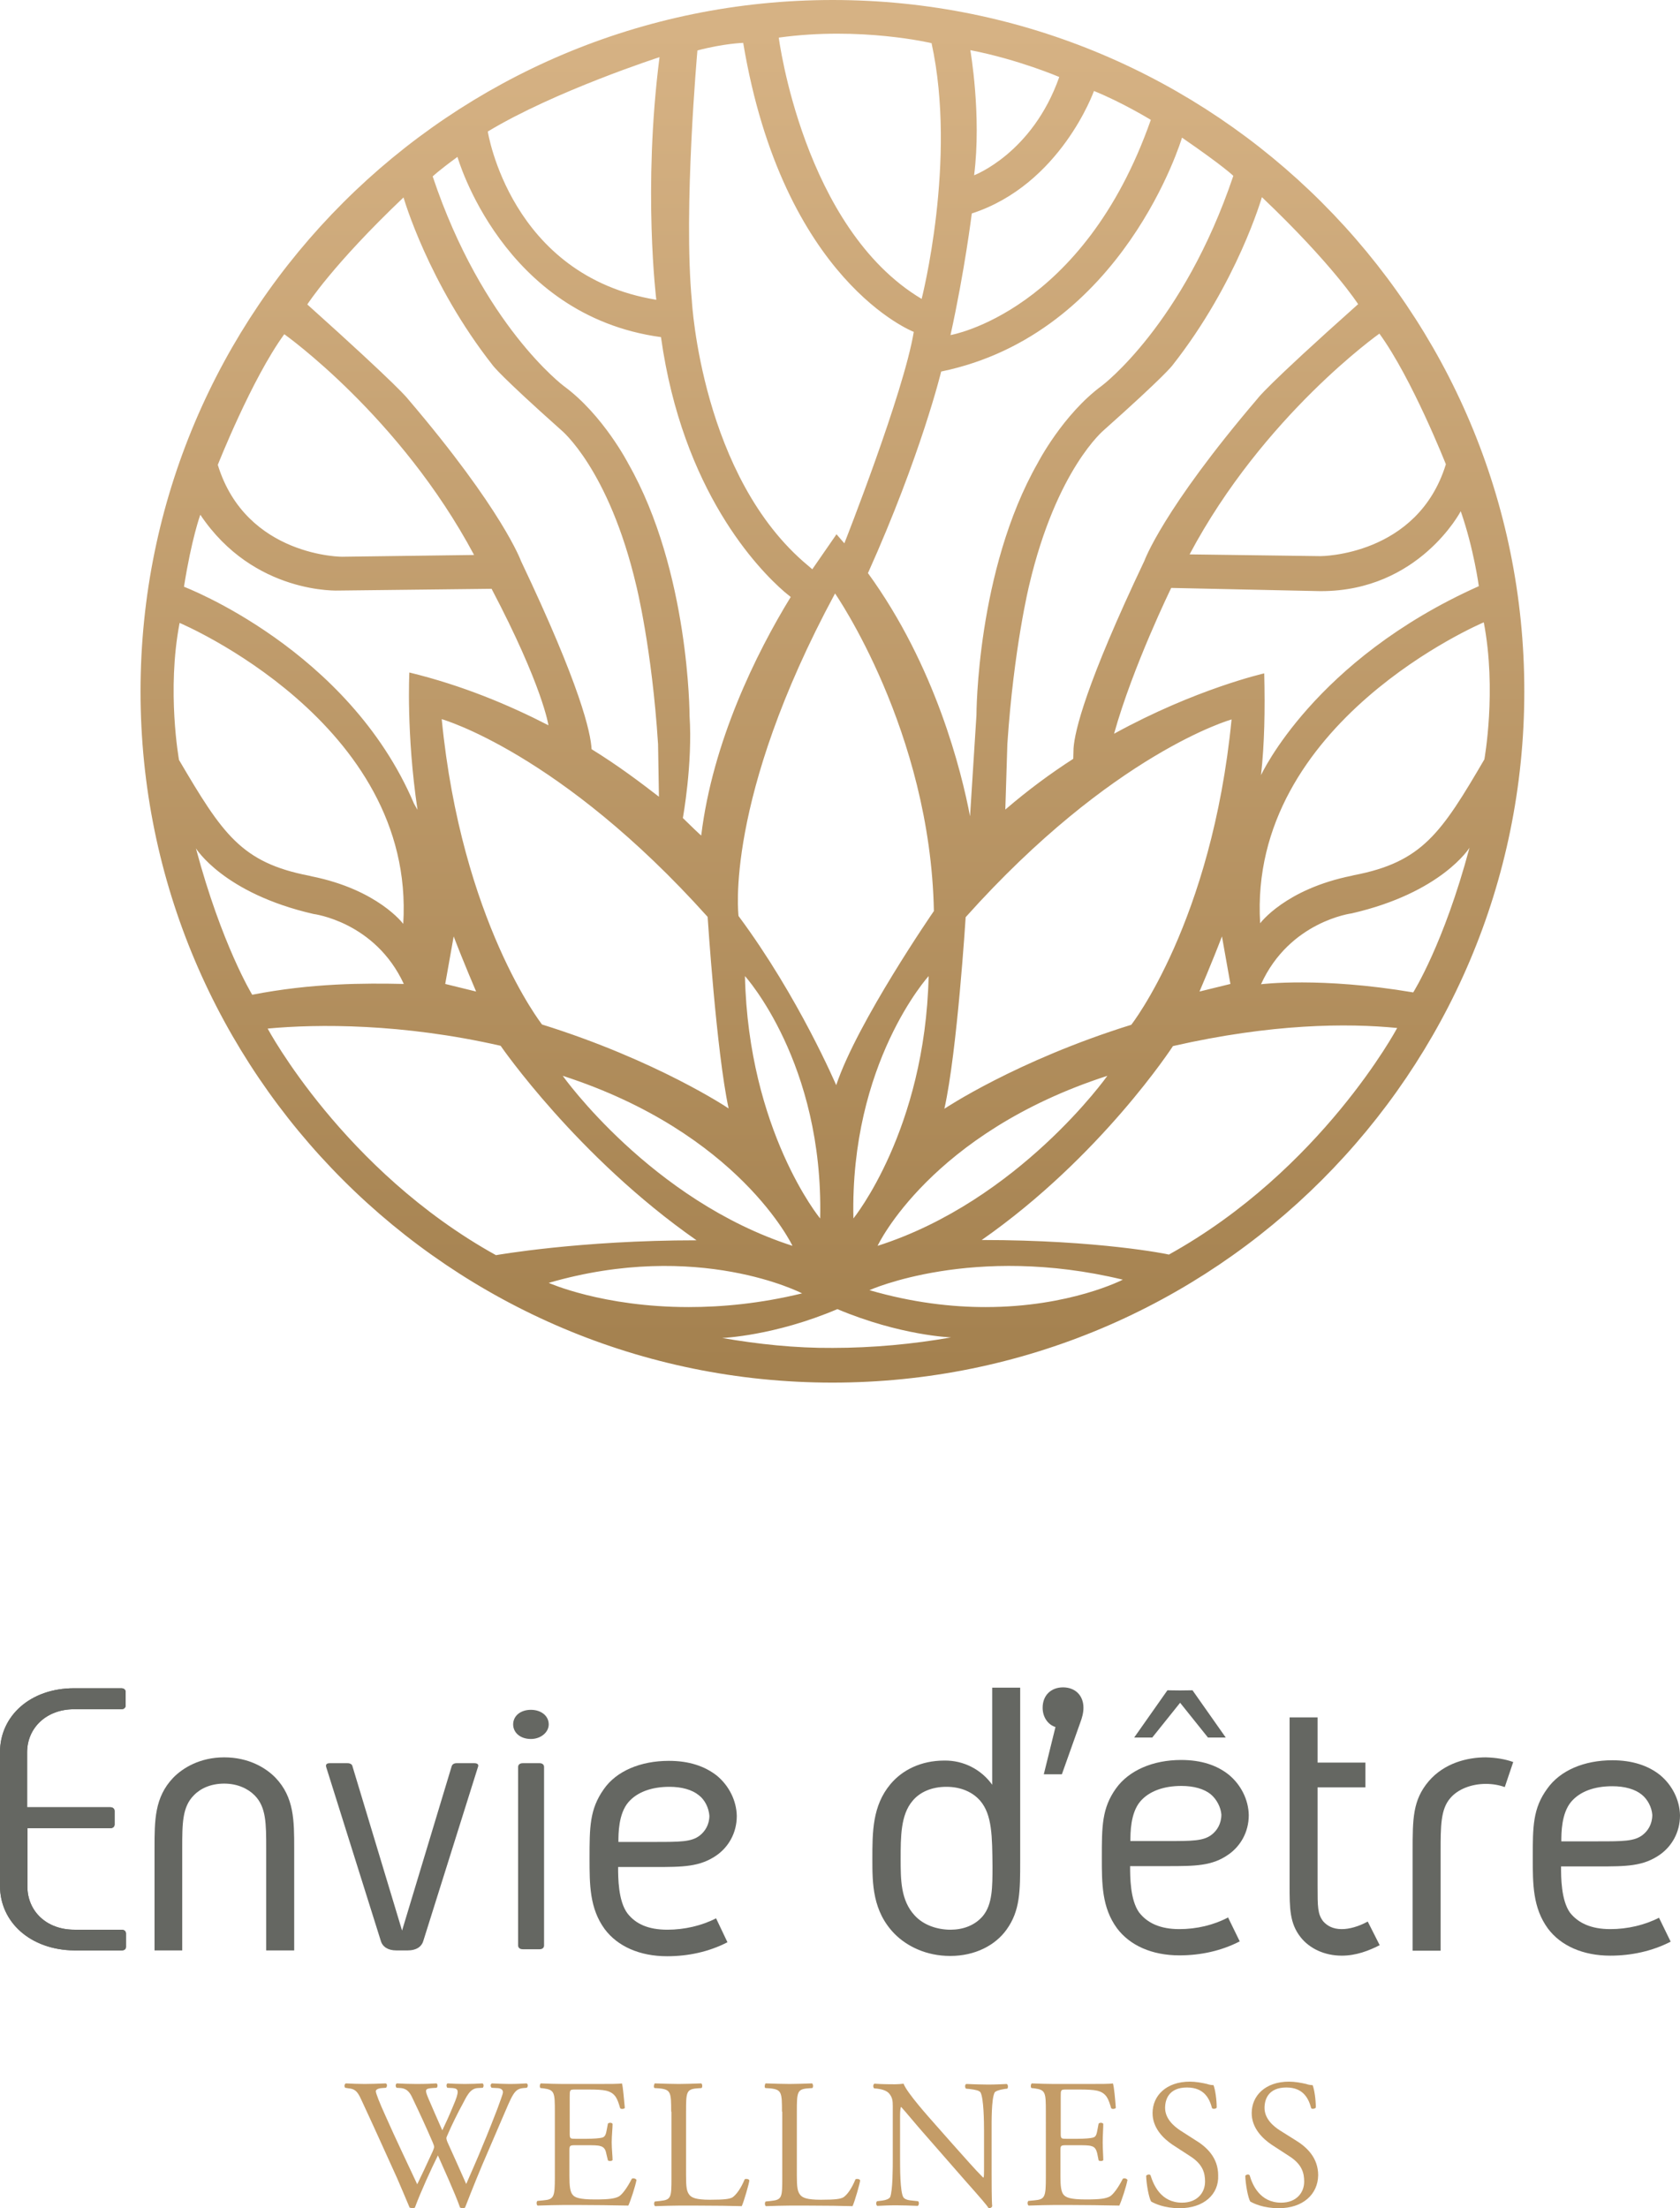 <?xml version="1.0" encoding="utf-8"?>
<!-- Generator: Adobe Illustrator 23.0.6, SVG Export Plug-In . SVG Version: 6.00 Build 0)  -->
<svg version="1.1" id="Layer_1" xmlns="http://www.w3.org/2000/svg" xmlns:xlink="http://www.w3.org/1999/xlink" x="0px" y="0px"
	 viewBox="0 0 57.62 75.72" style="enable-background:new 0 0 57.62 75.72;" xml:space="preserve">
<style type="text/css">
	.st0{clip-path:url(#SVGID_2_);fill:#656762;}
	.st1{clip-path:url(#SVGID_2_);fill:#C49C67;}
	.st2{clip-path:url(#SVGID_4_);fill:url(#SVGID_5_);}
</style>
<g>
	<defs>
		<rect id="SVGID_1_" y="0" width="57.62" height="75.72"/>
	</defs>
	<clipPath id="SVGID_2_">
		<use xlink:href="#SVGID_1_"  style="overflow:visible;"/>
	</clipPath>
	<path class="st0" d="M0,64.67v-4.59c0-1.24,1.04-2.19,2.54-2.19h1.62c0.09,0,0.15,0.05,0.15,0.13v0.46c0,0.08-0.06,0.13-0.15,0.13
		H2.54c-0.95,0-1.61,0.64-1.61,1.48v1.88h2.85c0.09,0,0.15,0.05,0.15,0.13v0.46c0,0.08-0.06,0.13-0.15,0.13H0.94v2
		c0,0.84,0.65,1.48,1.61,1.48h1.62c0.09,0,0.15,0.05,0.15,0.13v0.46c0,0.08-0.06,0.12-0.15,0.12H2.54C1.04,66.86,0,65.91,0,64.67"/>
	<path class="st0" d="M15.66,60.46h0.61c0.11,0,0.16,0.05,0.12,0.14l-1.87,5.95c-0.06,0.21-0.25,0.33-0.53,0.33h-0.4
		c-0.28,0-0.47-0.12-0.53-0.33l-1.87-5.95c-0.03-0.09,0.01-0.14,0.12-0.14h0.61c0.09,0,0.16,0.04,0.17,0.11l1.7,5.63l1.7-5.63
		C15.51,60.5,15.57,60.46,15.66,60.46"/>
	<path class="st0" d="M17.6,59.13c0-0.29,0.25-0.5,0.61-0.5c0.34,0,0.61,0.2,0.61,0.5c0,0.27-0.27,0.5-0.61,0.5
		C17.84,59.63,17.6,59.41,17.6,59.13 M17.77,66.71v-6.12c0-0.08,0.06-0.13,0.16-0.13h0.58c0.09,0,0.15,0.05,0.15,0.13v6.12
		c0,0.08-0.06,0.13-0.15,0.13h-0.58C17.83,66.84,17.77,66.79,17.77,66.71"/>
	<path class="st0" d="M22.89,66.17c0.59,0,1.18-0.14,1.67-0.39l0.39,0.82c-0.64,0.33-1.35,0.48-2.07,0.48
		c-0.94,0-1.7-0.34-2.14-0.93c-0.52-0.71-0.52-1.53-0.52-2.42c0-1.07,0-1.69,0.49-2.38c0.43-0.62,1.26-0.97,2.23-0.97
		c0.69,0,1.23,0.18,1.65,0.51c0.41,0.34,0.67,0.85,0.68,1.38c0,0.6-0.3,1.07-0.68,1.34c-0.58,0.41-1.17,0.41-2.14,0.41H21.2
		c0,0.36,0,1.16,0.32,1.59C21.8,65.97,22.23,66.17,22.89,66.17 M23.97,61.56c-0.23-0.19-0.59-0.29-1.01-0.29
		c-0.61,0-1.11,0.18-1.41,0.53c-0.34,0.4-0.34,1.08-0.34,1.36h1.26c0.86,0,1.25,0,1.53-0.22c0.18-0.14,0.33-0.37,0.33-0.68
		C24.31,62,24.18,61.72,23.97,61.56"/>
	<path class="st0" d="M9.45,60.96c0.64,0.67,0.64,1.47,0.64,2.42v3.5H9.13v-3.5c0-0.85,0-1.42-0.4-1.82
		c-0.23-0.23-0.59-0.4-1.04-0.4s-0.81,0.16-1.04,0.4c-0.4,0.4-0.4,0.97-0.4,1.82v3.5H5.3v-3.5c0-0.96,0-1.75,0.64-2.42
		c0.33-0.34,0.92-0.7,1.75-0.7C8.53,60.26,9.12,60.62,9.45,60.96"/>
	<path class="st1" d="M11.84,71.59c-0.04-0.04-0.03-0.12,0.02-0.15c0.17,0.01,0.45,0.02,0.65,0.02c0.18,0,0.5-0.01,0.72-0.02
		c0.06,0.02,0.05,0.11,0.01,0.15l-0.14,0.01c-0.13,0.01-0.21,0.05-0.21,0.11c0,0.07,0.13,0.4,0.33,0.84
		c0.35,0.79,0.73,1.58,1.09,2.35c0.15-0.31,0.32-0.67,0.48-1.02c0.06-0.12,0.1-0.23,0.1-0.26c0-0.03-0.02-0.09-0.05-0.16
		c-0.22-0.51-0.45-1.01-0.69-1.51c-0.09-0.2-0.19-0.33-0.4-0.35l-0.15-0.01c-0.04-0.05-0.04-0.12,0.01-0.15
		c0.18,0.01,0.42,0.02,0.67,0.02c0.32,0,0.55-0.01,0.69-0.02c0.04,0.02,0.05,0.1,0.01,0.15l-0.16,0.01
		c-0.25,0.02-0.25,0.06-0.13,0.35c0.13,0.31,0.31,0.71,0.48,1.1c0.12-0.25,0.23-0.49,0.37-0.83c0.23-0.53,0.19-0.6-0.01-0.62
		l-0.19-0.01c-0.04-0.06-0.03-0.13,0.01-0.15c0.17,0.01,0.36,0.02,0.59,0.02c0.21,0,0.46-0.01,0.61-0.02
		c0.04,0.02,0.05,0.1,0.01,0.15l-0.18,0.01c-0.27,0.02-0.38,0.3-0.52,0.56c-0.13,0.23-0.4,0.78-0.49,1
		c-0.03,0.07-0.06,0.13-0.06,0.15c0,0.03,0.01,0.08,0.04,0.15c0.22,0.48,0.43,0.96,0.64,1.43c0.19-0.44,0.39-0.88,0.57-1.33
		c0.13-0.3,0.46-1.14,0.5-1.25c0.08-0.23,0.19-0.5,0.19-0.57c0-0.09-0.08-0.14-0.21-0.14l-0.18-0.01c-0.05-0.06-0.04-0.12,0.01-0.15
		c0.24,0.01,0.41,0.02,0.6,0.02c0.24,0,0.42-0.01,0.59-0.02c0.05,0.02,0.06,0.1,0.01,0.15l-0.12,0.01c-0.32,0.03-0.37,0.22-0.75,1.1
		l-0.46,1.07c-0.28,0.64-0.53,1.26-0.79,1.93c-0.02,0.01-0.04,0.02-0.08,0.02c-0.03,0-0.06-0.01-0.09-0.02
		c-0.2-0.56-0.57-1.35-0.76-1.79c-0.23,0.46-0.6,1.27-0.79,1.79c-0.02,0.01-0.04,0.02-0.08,0.02c-0.03,0-0.06-0.01-0.1-0.02
		c-0.11-0.26-0.35-0.83-0.43-1.01c-0.4-0.88-0.79-1.75-1.2-2.63c-0.12-0.26-0.19-0.43-0.46-0.45L11.84,71.59z"/>
	<path class="st1" d="M19.03,72.41c0-0.66-0.01-0.75-0.39-0.8l-0.1-0.01c-0.04-0.02-0.03-0.14,0.01-0.16
		c0.27,0.01,0.49,0.02,0.75,0.02h1.18c0.4,0,0.77,0,0.85-0.02c0.04,0.11,0.07,0.56,0.1,0.84c-0.02,0.04-0.13,0.05-0.16,0.01
		c-0.09-0.3-0.15-0.52-0.48-0.6c-0.13-0.03-0.33-0.04-0.61-0.04h-0.45c-0.19,0-0.19,0.01-0.19,0.25v1.26c0,0.18,0.02,0.18,0.21,0.18
		h0.36c0.26,0,0.46-0.02,0.54-0.04c0.07-0.02,0.12-0.06,0.15-0.22l0.05-0.26c0.03-0.04,0.14-0.04,0.16,0.01
		c0,0.15-0.03,0.4-0.03,0.63c0,0.23,0.03,0.47,0.03,0.61c-0.03,0.04-0.13,0.04-0.16,0.01l-0.06-0.25c-0.02-0.11-0.07-0.21-0.2-0.24
		c-0.09-0.03-0.24-0.03-0.49-0.03h-0.36c-0.19,0-0.21,0.01-0.21,0.17v0.89c0,0.33,0.02,0.55,0.12,0.65
		c0.07,0.08,0.21,0.15,0.76,0.15c0.49,0,0.67-0.03,0.81-0.1c0.11-0.06,0.28-0.28,0.45-0.61c0.05-0.03,0.13-0.01,0.16,0.04
		c-0.04,0.22-0.2,0.71-0.28,0.88c-0.57-0.01-1.13-0.02-1.69-0.02H19.3c-0.27,0-0.49,0.01-0.86,0.02c-0.04-0.02-0.05-0.12-0.01-0.16
		l0.21-0.02c0.36-0.03,0.39-0.12,0.39-0.79V72.41z"/>
	<path class="st1" d="M23.02,72.41c0-0.66-0.01-0.76-0.41-0.8l-0.16-0.01c-0.04-0.02-0.02-0.14,0.01-0.16
		c0.35,0.01,0.57,0.02,0.82,0.02c0.25,0,0.46-0.01,0.77-0.02c0.04,0.02,0.05,0.13,0.01,0.16l-0.15,0.01
		c-0.37,0.03-0.38,0.13-0.38,0.8v2.19c0,0.4,0.02,0.56,0.13,0.68c0.07,0.07,0.19,0.15,0.69,0.15c0.53,0,0.67-0.03,0.77-0.08
		c0.12-0.08,0.29-0.3,0.42-0.62c0.04-0.03,0.16-0.01,0.16,0.04c0,0.07-0.18,0.71-0.26,0.88c-0.32-0.01-0.92-0.02-1.57-0.02h-0.58
		c-0.26,0-0.47,0.01-0.82,0.02c-0.04-0.02-0.05-0.12-0.01-0.16l0.19-0.02c0.37-0.04,0.38-0.12,0.38-0.79V72.41z"/>
	<path class="st1" d="M26.82,72.41c0-0.66-0.01-0.76-0.41-0.8l-0.16-0.01c-0.04-0.02-0.02-0.14,0.01-0.16
		c0.35,0.01,0.57,0.02,0.82,0.02c0.25,0,0.46-0.01,0.77-0.02c0.04,0.02,0.05,0.13,0.01,0.16l-0.15,0.01
		c-0.37,0.03-0.38,0.13-0.38,0.8v2.19c0,0.4,0.02,0.56,0.13,0.68c0.07,0.07,0.19,0.15,0.69,0.15c0.53,0,0.67-0.03,0.77-0.08
		c0.13-0.08,0.29-0.3,0.42-0.62c0.04-0.03,0.16-0.01,0.16,0.04c0,0.07-0.18,0.71-0.26,0.88c-0.32-0.01-0.92-0.02-1.57-0.02h-0.58
		c-0.26,0-0.47,0.01-0.82,0.02c-0.04-0.02-0.05-0.12-0.01-0.16l0.19-0.02c0.37-0.04,0.38-0.12,0.38-0.79V72.41z"/>
	<path class="st1" d="M34.01,74.55c0,0.19,0,0.94,0.02,1.1c-0.01,0.04-0.05,0.07-0.12,0.07c-0.07-0.11-0.26-0.33-0.81-0.95
		l-1.46-1.67c-0.17-0.19-0.6-0.71-0.73-0.85H30.9c-0.03,0.08-0.03,0.22-0.03,0.41v1.37c0,0.3,0,1.12,0.11,1.31
		c0.04,0.07,0.16,0.11,0.32,0.12l0.19,0.02c0.04,0.05,0.03,0.12-0.01,0.16c-0.28-0.01-0.51-0.02-0.74-0.02
		c-0.26,0-0.43,0.01-0.65,0.02c-0.05-0.03-0.05-0.12-0.01-0.16l0.17-0.02c0.15-0.02,0.24-0.06,0.28-0.12c0.09-0.23,0.09-1,0.09-1.3
		v-1.82c0-0.18-0.01-0.31-0.14-0.45c-0.09-0.09-0.24-0.13-0.39-0.15l-0.11-0.01c-0.04-0.04-0.04-0.13,0.01-0.16
		c0.27,0.02,0.6,0.02,0.71,0.02c0.1,0,0.21-0.01,0.29-0.02c0.12,0.32,0.87,1.15,1.08,1.39l0.61,0.69c0.44,0.49,0.74,0.84,1.04,1.14
		h0.01c0.02-0.03,0.02-0.13,0.02-0.26v-1.35c0-0.3-0.01-1.11-0.12-1.31c-0.04-0.06-0.14-0.09-0.39-0.12l-0.11-0.01
		c-0.04-0.04-0.04-0.14,0.01-0.16c0.29,0.01,0.5,0.02,0.74,0.02c0.27,0,0.43-0.01,0.65-0.02c0.05,0.03,0.05,0.12,0.02,0.16
		l-0.09,0.01c-0.2,0.03-0.33,0.08-0.35,0.13c-0.11,0.23-0.1,1.01-0.1,1.3V74.55z"/>
	<path class="st1" d="M35.87,72.41c0-0.66-0.01-0.75-0.39-0.8l-0.1-0.01c-0.04-0.02-0.03-0.14,0.01-0.16
		c0.27,0.01,0.49,0.02,0.75,0.02h1.18c0.4,0,0.78,0,0.85-0.02c0.04,0.11,0.08,0.56,0.1,0.84c-0.03,0.04-0.13,0.05-0.16,0.01
		c-0.09-0.3-0.15-0.52-0.48-0.6c-0.13-0.03-0.34-0.04-0.61-0.04h-0.45c-0.19,0-0.19,0.01-0.19,0.25v1.26c0,0.18,0.02,0.18,0.21,0.18
		h0.36c0.26,0,0.46-0.02,0.53-0.04c0.08-0.02,0.12-0.06,0.15-0.22l0.05-0.26c0.03-0.04,0.14-0.04,0.16,0.01
		c0,0.15-0.02,0.4-0.02,0.63c0,0.23,0.02,0.47,0.02,0.61c-0.02,0.04-0.13,0.04-0.16,0.01l-0.05-0.25c-0.03-0.11-0.07-0.21-0.2-0.24
		c-0.09-0.03-0.24-0.03-0.49-0.03h-0.36c-0.19,0-0.21,0.01-0.21,0.17v0.89c0,0.33,0.02,0.55,0.12,0.65
		c0.08,0.08,0.21,0.15,0.76,0.15c0.49,0,0.67-0.03,0.81-0.1c0.11-0.06,0.28-0.28,0.45-0.61c0.05-0.03,0.13-0.01,0.16,0.04
		c-0.04,0.22-0.2,0.71-0.28,0.88c-0.57-0.01-1.13-0.02-1.69-0.02h-0.56c-0.27,0-0.49,0.01-0.86,0.02c-0.04-0.02-0.05-0.12-0.01-0.16
		l0.21-0.02c0.36-0.03,0.39-0.12,0.39-0.79V72.41z"/>
	<path class="st1" d="M40.46,75.72c-0.53,0-0.86-0.16-0.98-0.23c-0.08-0.14-0.16-0.59-0.17-0.88c0.03-0.05,0.13-0.06,0.15-0.02
		c0.1,0.32,0.35,0.94,1.08,0.94c0.53,0,0.79-0.35,0.79-0.72c0-0.28-0.06-0.59-0.52-0.88l-0.6-0.39c-0.31-0.21-0.68-0.57-0.68-1.08
		c0-0.6,0.47-1.08,1.28-1.08c0.2,0,0.42,0.04,0.59,0.08c0.08,0.03,0.17,0.04,0.22,0.04c0.06,0.15,0.11,0.5,0.11,0.77
		c-0.02,0.04-0.12,0.06-0.16,0.02c-0.08-0.3-0.25-0.71-0.86-0.71c-0.62,0-0.75,0.41-0.75,0.7c0,0.37,0.3,0.63,0.53,0.78l0.5,0.32
		c0.4,0.24,0.79,0.61,0.79,1.21C41.81,75.25,41.28,75.72,40.46,75.72"/>
	<path class="st1" d="M43.86,75.72c-0.53,0-0.86-0.16-0.98-0.23c-0.08-0.14-0.16-0.59-0.17-0.88c0.03-0.05,0.12-0.06,0.15-0.02
		c0.09,0.32,0.35,0.94,1.08,0.94c0.53,0,0.79-0.35,0.79-0.72c0-0.28-0.06-0.59-0.52-0.88l-0.6-0.39c-0.31-0.21-0.68-0.57-0.68-1.08
		c0-0.6,0.47-1.08,1.28-1.08c0.2,0,0.42,0.04,0.59,0.08c0.08,0.03,0.17,0.04,0.22,0.04c0.06,0.15,0.11,0.5,0.11,0.77
		c-0.03,0.04-0.13,0.06-0.16,0.02c-0.08-0.3-0.25-0.71-0.85-0.71c-0.62,0-0.75,0.41-0.75,0.7c0,0.37,0.3,0.63,0.54,0.78l0.51,0.32
		c0.4,0.24,0.79,0.61,0.79,1.21C45.2,75.25,44.68,75.72,43.86,75.72"/>
	<path class="st0" d="M0,64.67v-4.59c0-1.24,1.04-2.19,2.54-2.19h1.62c0.09,0,0.15,0.05,0.15,0.13v0.46c0,0.08-0.06,0.13-0.15,0.13
		H2.54c-0.95,0-1.61,0.64-1.61,1.48v1.88h2.85c0.09,0,0.15,0.05,0.15,0.13v0.46c0,0.08-0.06,0.13-0.15,0.13H0.94v2
		c0,0.84,0.65,1.48,1.61,1.48h1.62c0.09,0,0.15,0.05,0.15,0.13v0.46c0,0.08-0.06,0.12-0.15,0.12H2.54C1.04,66.86,0,65.91,0,64.67"/>
	<path class="st0" d="M34.03,61.2v-3.33h0.96v5.94c0,1.03,0,1.71-0.47,2.36c-0.38,0.53-1.07,0.9-1.93,0.9
		c-0.82,0-1.48-0.33-1.9-0.75c-0.77-0.78-0.77-1.74-0.77-2.57c0-0.93,0-1.83,0.62-2.57c0.4-0.48,1.04-0.81,1.85-0.81
		C33.05,60.36,33.66,60.68,34.03,61.2 M33.62,61.75c-0.25-0.29-0.65-0.48-1.16-0.48c-0.52,0-0.92,0.19-1.16,0.48
		c-0.41,0.48-0.41,1.23-0.41,2c0,0.7,0,1.41,0.48,1.93c0.3,0.33,0.77,0.49,1.23,0.49c0.42,0,0.83-0.14,1.11-0.47
		c0.33-0.4,0.33-0.99,0.33-1.71C34.03,62.98,34.03,62.23,33.62,61.75"/>
	<path class="st0" d="M40.45,66.15c0.59,0,1.18-0.14,1.67-0.4l0.4,0.82c-0.64,0.33-1.35,0.48-2.07,0.48c-0.94,0-1.7-0.34-2.14-0.93
		c-0.52-0.71-0.52-1.53-0.52-2.42c0-1.07,0-1.7,0.49-2.38c0.44-0.61,1.26-0.97,2.23-0.97c0.69,0,1.23,0.18,1.64,0.51
		c0.41,0.34,0.67,0.85,0.68,1.38c0,0.6-0.3,1.07-0.68,1.34c-0.57,0.41-1.16,0.41-2.13,0.41h-1.26c0,0.36,0,1.16,0.31,1.59
		C39.35,65.94,39.79,66.15,40.45,66.15 M41.53,61.53c-0.23-0.19-0.59-0.29-1.01-0.29c-0.61,0-1.11,0.18-1.41,0.53
		c-0.34,0.4-0.34,1.08-0.34,1.36h1.26c0.86,0,1.25,0,1.53-0.22c0.18-0.14,0.33-0.37,0.33-0.69C41.87,61.97,41.73,61.7,41.53,61.53"
		/>
	<path class="st0" d="M45.38,65.88c0.14,0.16,0.34,0.27,0.64,0.27c0.26,0,0.58-0.09,0.89-0.26l0.41,0.81
		c-0.37,0.19-0.81,0.36-1.3,0.36c-0.6,0-1.11-0.25-1.41-0.63c-0.38-0.48-0.38-1-0.38-1.78v-5.76h0.96v1.55h1.64v0.85h-1.64v3.37
		C45.19,65.39,45.19,65.63,45.38,65.88"/>
	<path class="st0" d="M51.9,60.42l-0.29,0.86c-0.19-0.07-0.41-0.11-0.65-0.11c-0.49,0-0.96,0.18-1.22,0.49
		c-0.33,0.38-0.33,0.96-0.33,1.82v3.41h-0.96v-3.41c0-1.11,0-1.75,0.55-2.4c0.54-0.63,1.33-0.82,1.96-0.82
		C51.31,60.27,51.62,60.32,51.9,60.42"/>
	<path class="st0" d="M55.23,66.15c0.59,0,1.18-0.14,1.67-0.39l0.4,0.82c-0.64,0.33-1.36,0.48-2.07,0.48c-0.94,0-1.7-0.34-2.14-0.93
		c-0.52-0.71-0.52-1.53-0.52-2.42c0-1.07,0-1.7,0.5-2.38c0.44-0.62,1.26-0.97,2.23-0.97c0.68,0,1.23,0.18,1.64,0.51
		c0.41,0.34,0.67,0.85,0.68,1.38c0,0.6-0.3,1.07-0.68,1.34c-0.58,0.41-1.16,0.41-2.14,0.41h-1.26c0,0.36,0,1.16,0.31,1.59
		C54.13,65.94,54.57,66.15,55.23,66.15 M56.31,61.54c-0.23-0.19-0.59-0.29-1.01-0.29c-0.62,0-1.11,0.18-1.41,0.53
		c-0.34,0.4-0.34,1.08-0.34,1.36h1.26c0.86,0,1.25,0,1.53-0.22c0.18-0.14,0.33-0.37,0.33-0.69C56.65,61.97,56.51,61.7,56.31,61.54"
		/>
	<path class="st0" d="M36.46,57.86c0.41,0,0.7,0.27,0.7,0.7c0,0.18-0.05,0.35-0.11,0.51l-0.63,1.77H35.8l0.4-1.62
		c-0.26-0.08-0.44-0.34-0.44-0.66C35.76,58.13,36.05,57.86,36.46,57.86"/>
	<polygon class="st0" points="40.9,57.96 42.04,59.58 41.43,59.58 40.14,57.97 	"/>
	<polygon class="st0" points="40.04,57.96 38.9,59.58 39.52,59.58 40.81,57.97 	"/>
</g>
<g>
	<defs>
		<path id="SVGID_3_" d="M24.77,45.88c0,0,1.79-0.07,3.95-0.99c2.16,0.91,3.9,0.97,3.9,0.97c-1.3,0.23-2.7,0.36-4.06,0.36
			C27.27,46.23,25.99,46.09,24.77,45.88 M29.82,44.24c0,0,3.55-1.6,8.69-0.36c0,0-1.81,0.94-4.71,0.94
			C32.64,44.82,31.3,44.67,29.82,44.24 M18.82,43.99c5.13-1.49,8.69,0.36,8.69,0.36c-1.44,0.35-2.75,0.47-3.89,0.47
			C20.67,44.82,18.82,43.99,18.82,43.99 M19.3,36.89c6.06,1.96,7.88,5.83,7.88,5.83C22.33,41.16,19.3,36.89,19.3,36.89 M37.98,36.89
			c0,0-3.03,4.28-7.88,5.83C30.1,42.71,31.92,38.85,37.98,36.89 M9.18,35.27c1.71-0.16,4.61-0.18,7.99,0.59c0,0,2.62,3.81,6.72,6.67
			c-4.02,0-6.88,0.51-6.88,0.51C11.78,40.14,9.18,35.27,9.18,35.27 M33.67,42.52c4.1-2.86,6.56-6.65,6.56-6.65
			c3.38-0.77,5.97-0.79,7.69-0.62c0,0-2.6,4.87-7.83,7.77C40.08,43.01,37.69,42.52,33.67,42.52 M25.55,33.47c0,0,2.7,2.97,2.58,8.31
			C28.12,41.78,25.67,38.77,25.55,33.47 M31.85,33.47c-0.12,5.29-2.58,8.31-2.58,8.31C29.15,36.44,31.85,33.47,31.85,33.47
			 M15.27,33.74l0.29-1.63C15.9,33,16.33,34,16.33,34L15.27,33.74z M41.91,32.11l0.29,1.63L41.14,34C41.14,34,41.57,33,41.91,32.11
			 M6.72,29.09c0,0,0.94,1.54,4.03,2.25c0,0,2.11,0.26,3.1,2.4c-1.34-0.03-3.15-0.03-5.2,0.37C8.65,34.11,7.6,32.39,6.72,29.09
			 M46.36,31.32c3.09-0.71,4.04-2.25,4.04-2.25c-0.88,3.3-1.93,4.96-1.93,4.96c-3.18-0.54-5.22-0.28-5.22-0.28
			C44.23,31.59,46.36,31.32,46.36,31.32 M18.59,35.13c0,0-2.76-3.52-3.44-10.47c0,0,4.07,1.15,9.12,6.78c0,0,0.3,4.62,0.72,6.57
			C25,38.01,22.53,36.36,18.59,35.13 M33.12,31.45c5.05-5.64,9.12-6.78,9.12-6.78c-0.68,6.95-3.44,10.47-3.44,10.47
			c-3.95,1.23-6.41,2.88-6.41,2.88C32.83,36.06,33.12,31.45,33.12,31.45 M10.69,30.05c-0.03-0.01-0.05-0.01-0.08-0.02
			c-2.34-0.45-2.98-1.44-4.47-3.97c0,0-0.43-2.36,0.02-4.7c0,0,8.1,3.41,7.67,10.32C13.83,31.68,12.97,30.51,10.69,30.05
			 M50.89,21.34c0.45,2.34,0.02,4.7,0.02,4.7c-1.48,2.53-2.13,3.52-4.47,3.97c-0.03,0.01-0.06,0.01-0.08,0.02
			c-2.28,0.46-3.14,1.63-3.14,1.63C42.8,24.75,50.89,21.34,50.89,21.34 M25.33,31.41c0,0-0.51-3.98,3.31-11.06
			c0,0,3.27,4.7,3.39,10.89c0,0-2.63,3.81-3.35,5.97C28.68,37.22,27.41,34.21,25.33,31.41 M14.2,27.56
			c-2.25-5.3-7.89-7.44-7.89-7.44c0.26-1.65,0.56-2.47,0.56-2.47c1.84,2.75,4.76,2.6,4.76,2.6l5.23-0.06
			c1.76,3.35,1.95,4.68,1.95,4.68c-1.36-0.7-2.96-1.37-4.77-1.81c0,0-0.11,2.1,0.28,4.71L14.2,27.56z M50.1,17.53
			c0.45,1.29,0.62,2.57,0.62,2.57c-5.66,2.53-7.47,6.48-7.47,6.48c0.12-1.08,0.14-2.22,0.11-3.49c0,0-2.35,0.53-5.15,2.07
			c0.64-2.3,1.96-5,1.96-5l5.1,0.11c0.01,0,0.03,0,0.04,0C48.67,20.27,50.1,17.53,50.1,17.53 M7.47,15.94c0,0,1.16-2.94,2.28-4.48
			c0,0,3.97,2.81,6.51,7.57l-4.49,0.06C11.77,19.1,8.44,19.1,7.47,15.94 M40.8,19.01c2.53-4.76,6.51-7.57,6.51-7.57
			c1.12,1.54,2.28,4.48,2.28,4.48c-0.97,3.15-4.3,3.15-4.3,3.15L40.8,19.01z M20.29,25.69c-0.03-0.57-0.38-2.16-2.42-6.45
			c0,0-0.62-1.74-3.88-5.56c0,0-0.24-0.36-3.45-3.24c0,0,0.86-1.35,3.3-3.67c0,0,0.84,2.94,3.07,5.77c0,0,0.24,0.34,2.34,2.21
			c0,0,1.63,1.33,2.57,5.32c0,0,0.54,2.15,0.75,5.45l0.03,1.8C21.99,26.85,21.23,26.27,20.29,25.69 M34.55,25.51
			c0.22-3.3,0.75-5.45,0.75-5.45c0.94-3.99,2.57-5.32,2.57-5.32c2.1-1.87,2.34-2.21,2.34-2.21c2.23-2.83,3.07-5.77,3.07-5.77
			c2.44,2.32,3.3,3.67,3.3,3.67c-3.22,2.87-3.45,3.24-3.45,3.24c-3.26,3.82-3.88,5.56-3.88,5.56c-2.01,4.23-2.39,5.84-2.43,6.43
			l-0.01,0.36c-0.79,0.51-1.55,1.07-2.33,1.74L34.55,25.51z M23.42,28.05c0,0,0.34-1.85,0.23-3.51c0,0,0-4.95-2.1-8.64
			c0,0-0.86-1.67-2.21-2.66c0,0-2.79-2.08-4.5-7.19c0,0,0.18-0.18,0.85-0.67c0,0,1.54,5.44,6.98,6.18c0.74,5.29,3.34,7.96,4.24,8.74
			l0.21,0.17c-1.19,1.94-2.68,4.97-3.07,8.18C24.05,28.66,23.6,28.23,23.42,28.05 M32.28,12.74c6.26-1.29,8.26-8.02,8.26-8.02
			c1.44,0.99,1.76,1.31,1.76,1.31c-1.72,5.1-4.5,7.19-4.5,7.19c-1.35,0.99-2.21,2.66-2.21,2.66c-2.1,3.69-2.1,8.64-2.1,8.64
			l-0.22,3.47c-0.29-1.52-1.18-5.15-3.51-8.35l0.01,0.01C31.59,15.6,32.28,12.74,32.28,12.74 M33.33,7.32
			c3.05-0.99,4.19-4.2,4.19-4.2c0.97,0.39,1.95,0.99,1.95,0.99c-2.32,6.61-6.87,7.38-6.87,7.38C33.09,9.27,33.33,7.32,33.33,7.32
			 M16.73,4.51c2.3-1.39,5.89-2.55,5.89-2.55c-0.58,4.53-0.11,8.32-0.11,8.32C17.5,9.46,16.73,4.51,16.73,4.51 M33.28,1.72
			c1.65,0.32,3.05,0.92,3.05,0.92c-0.92,2.62-2.92,3.37-2.92,3.37C33.67,3.95,33.28,1.72,33.28,1.72 M27.72,19.4
			c-3.66-3.03-3.99-9.07-3.99-9.07c-0.3-3.15,0.19-8.6,0.19-8.6c0.9-0.24,1.57-0.26,1.57-0.26c1.37,8.19,5.85,9.91,5.85,9.91
			c-0.34,2.08-2.38,7.25-2.38,7.25l-0.01-0.01c-0.09-0.1-0.17-0.2-0.26-0.3c0,0-0.43,0.62-0.83,1.2L27.72,19.4z M26.71,1.29
			c2.81-0.39,5.24,0.19,5.24,0.19c0.88,4.01-0.34,8.77-0.34,8.77C27.55,7.83,26.71,1.29,26.71,1.29 M28.56,0
			C15.45,0,4.82,10.61,4.82,23.71c0,13.09,10.63,23.7,23.73,23.7c13.11,0,23.73-10.61,23.73-23.7C52.29,10.61,41.66,0,28.56,0z"/>
	</defs>
	<clipPath id="SVGID_4_">
		<use xlink:href="#SVGID_3_"  style="overflow:visible;"/>
	</clipPath>
	
		<linearGradient id="SVGID_5_" gradientUnits="userSpaceOnUse" x1="0" y1="75.723" x2="1" y2="75.723" gradientTransform="matrix(0 46.372 46.372 0 -3482.876 0.791)">
		<stop  offset="0" style="stop-color:#D6B284"/>
		<stop  offset="1" style="stop-color:#A4814F"/>
	</linearGradient>
	<rect x="4.82" y="0" class="st2" width="47.47" height="47.41"/>
</g>
</svg>

